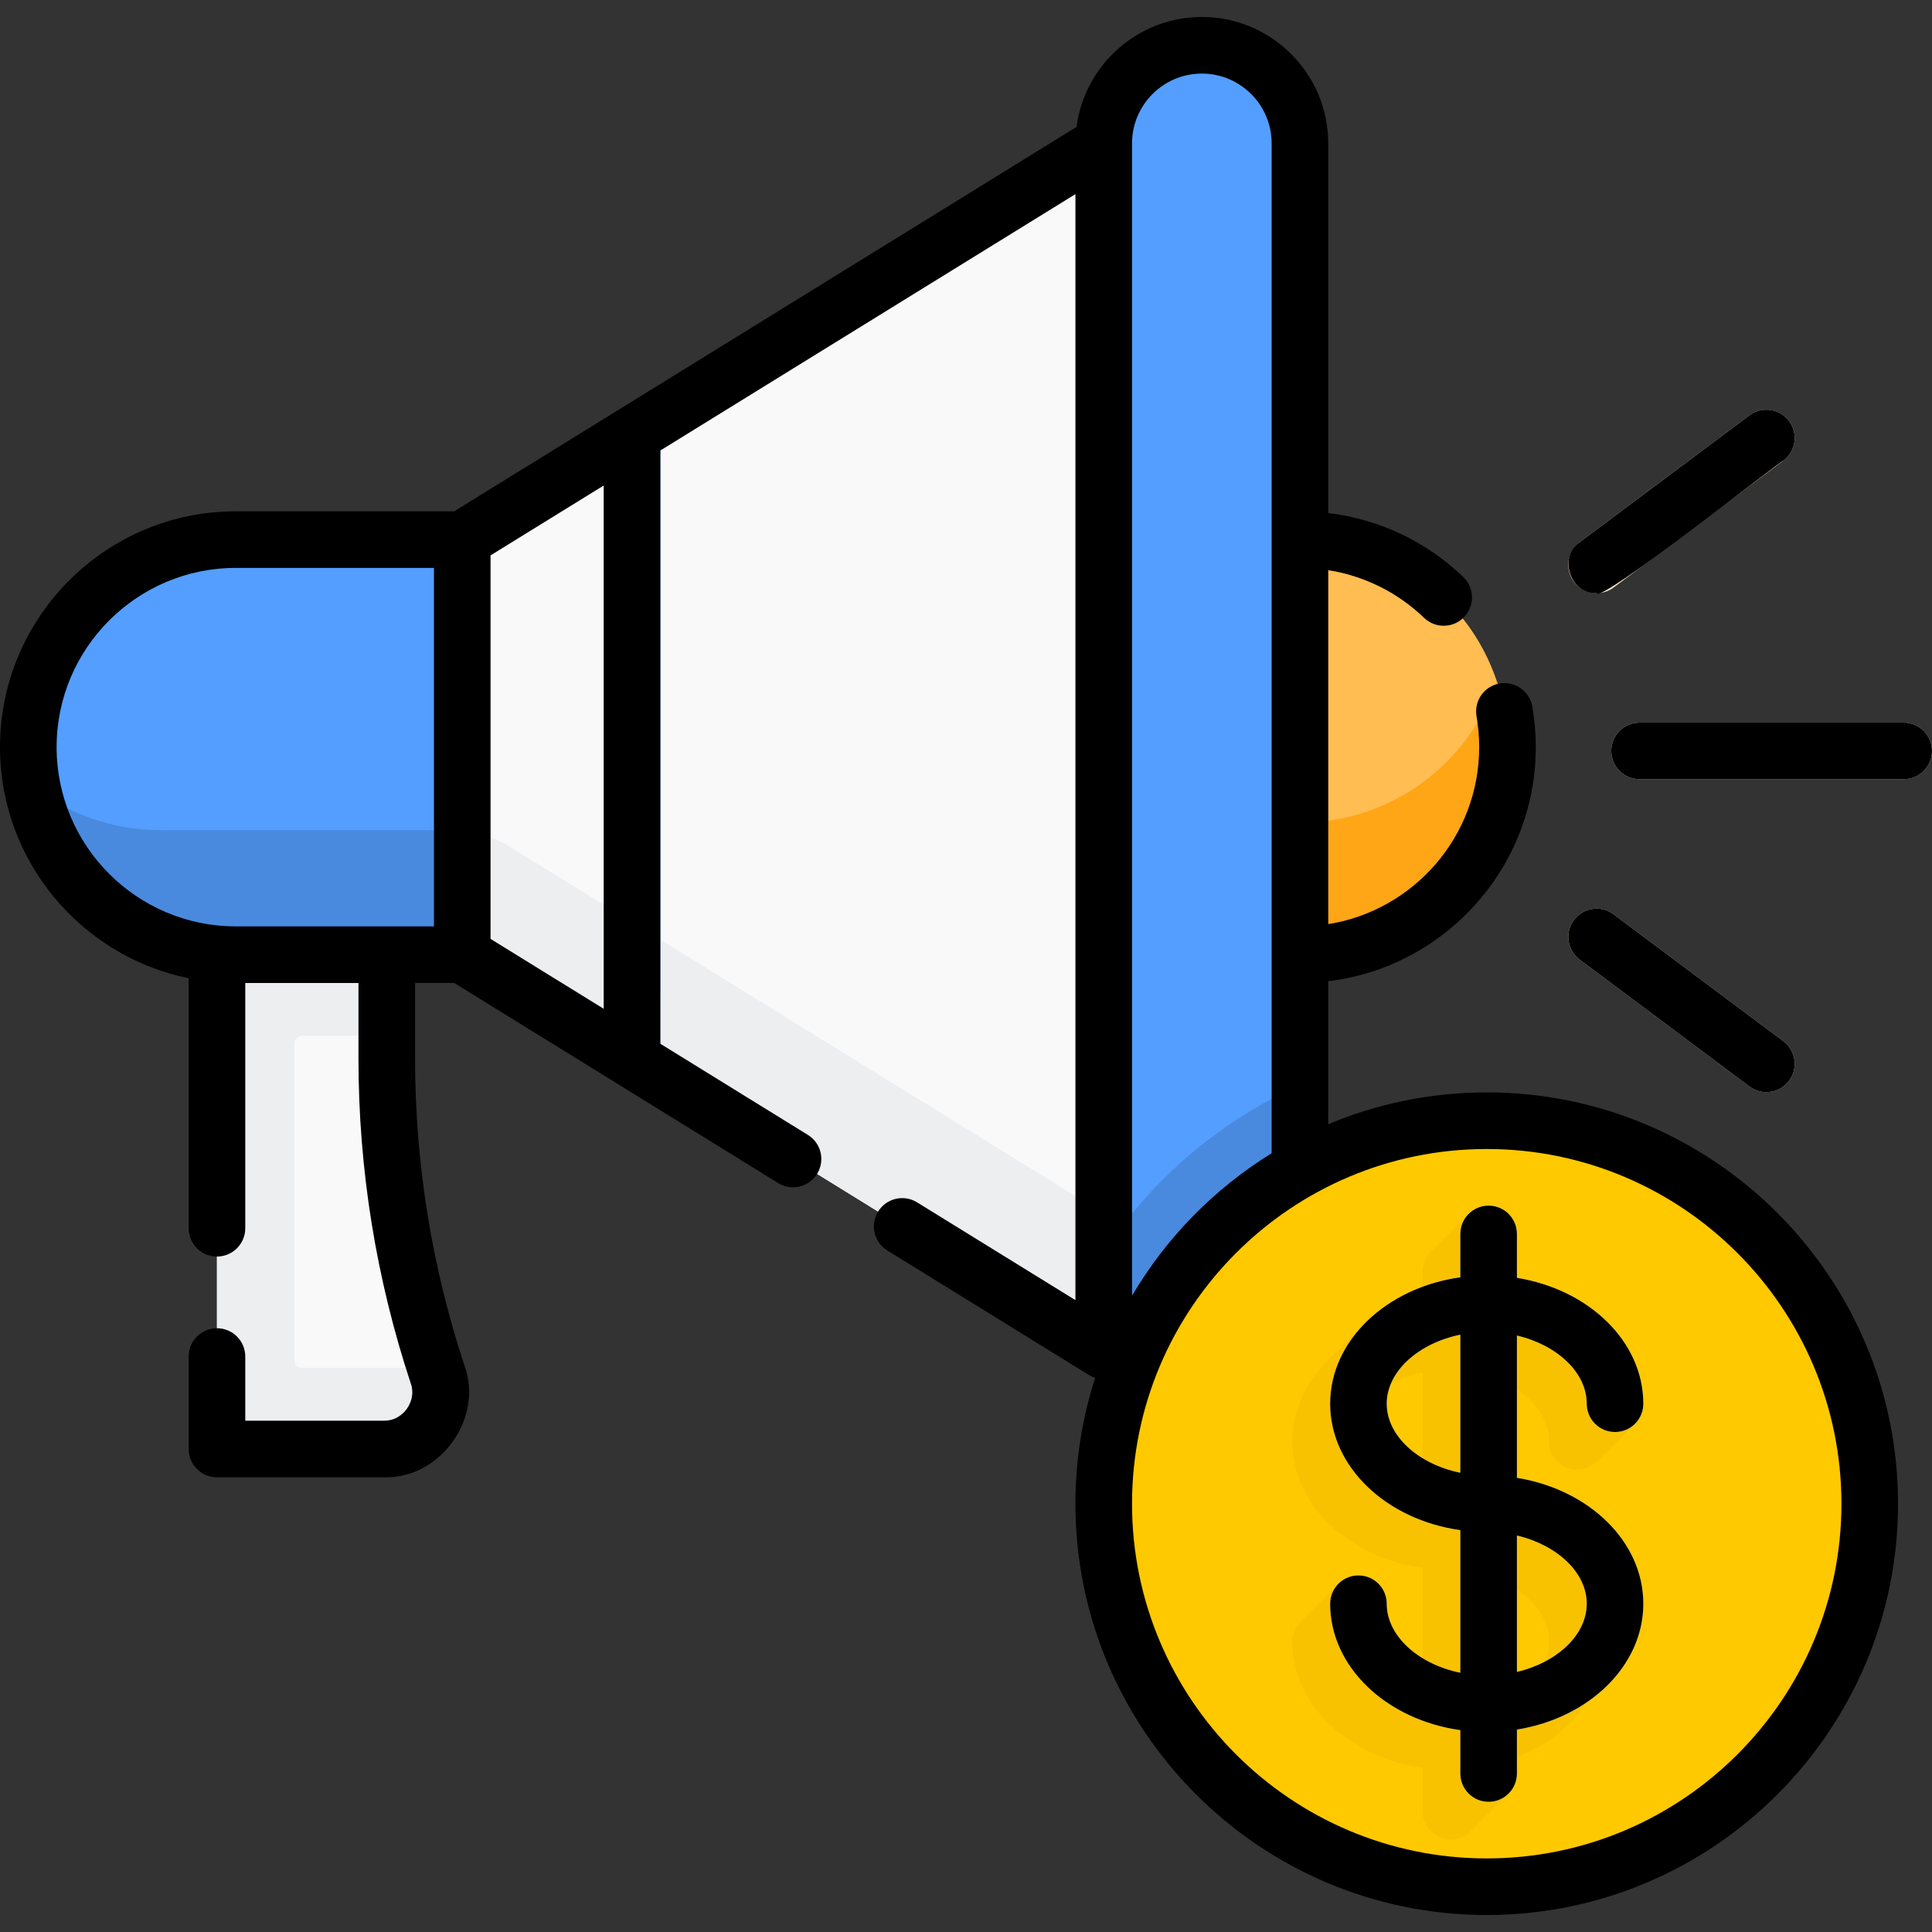 <?xml version="1.0"?>
<svg xmlns="http://www.w3.org/2000/svg" id="Capa_1" height="512" viewBox="0 0 512 512" width="512" class=""><rect x="0" y="0" width="512" height="512" fill="#333333" stroke="none"/><g><g>
    <g>
      <path d="m344.5 143h-11v110h11c30.376 0 55-24.624 55-55 0-30.376-24.624-55-55-55z" fill="#ffc682" data-original="#FFBD52" class="" style="fill:#FFBD52" data-old_color="#ffc682"/>
      <path d="m399.5 198c0 30.38-24.62 55-55 55h-11v-35h11c24.26 0 44.85-15.7 52.16-37.5 1.84 5.5 2.84 11.38 2.84 17.5z" fill="#ffac5c" data-original="#FFA617" style="fill:#FFA617" class="" data-old_color="#ffac5c"/>
      <path d="m116.75 369.03c0 1.72-.3 3.4-.86 4.97-2.03 5.7-7.44 10-14.15 10h-39.24c-2.76 0-5-2.24-5-5v-129h45v30.54c0 27.83 4.35 55.48 12.9 81.96.19.6.38 1.19.58 1.79.35 1.07.58 2.15.68 3.21.03.17.04.33.05.5.03.35.04.69.04 1.03z" fill="#f5f5f5" data-original="#F9F9FA" class="" style="fill:#F9F9FA" data-old_color="#f5f5f5"/>
      <path d="m116.75 369.03c0 1.72-.3 3.4-.86 4.97-2.03 5.7-7.44 10-14.15 10h-39.24c-2.76 0-5-2.24-5-5v-127l45 .49v22.01h-22.5c-1.1 0-2 .9-2 2v84c0 1.1.9 2 2 2h35.4c.19.6.38 1.19.58 1.79.35 1.07.58 2.15.68 3.21.03.17.04.33.05.5.03.35.04.69.04 1.03z" fill="#e6e6e6" data-original="#ECEEF0" class="" style="fill:#ECEEF0" data-old_color="#e6e6e6"/>
      <path d="m423.123 157.199c-2.285 0-4.541-1.04-6.014-3.011-2.479-3.318-1.8-8.018 1.519-10.497l44.996-33.623c3.318-2.48 8.019-1.799 10.497 1.519 2.479 3.318 1.8 8.018-1.519 10.497l-44.996 33.623c-1.347 1.006-2.922 1.492-4.483 1.492z" fill="#ffe7c9" data-original="#FFE7C9" style="fill:#FFE7C9"/>
      <path d="m423.123 240.801c-2.285 0-4.541 1.04-6.014 3.011-2.479 3.318-1.8 8.018 1.519 10.497l44.996 33.623c3.318 2.48 8.019 1.799 10.497-1.519 2.479-3.318 1.8-8.018-1.519-10.497l-44.996-33.623c-1.347-1.006-2.922-1.492-4.483-1.492z" fill="#ffe7c9" data-original="#FFE7C9" style="fill:#FFE7C9"/>
      <path d="m125.06 143v110h-62.56c-15.19 0-28.94-6.16-38.89-16.11s-16.11-23.7-16.11-38.89c0-30.38 24.62-55 55-55z" fill="#fd646f" data-original="#549EFF" class="" style="fill:#549EFF" data-old_color="#fd646f"/>
      <path d="m125.06 220v33h-62.56c-15.19 0-28.94-6.16-38.89-16.11-7.67-7.67-13.09-17.6-15.16-28.71 9.37 7.41 21.19 11.82 34.05 11.82z" fill="#fc4755" data-original="#498ADF" class="" style="fill:#498ADF" data-old_color="#fc4755"/>
      <path d="m294 37.07v321.86l-54.91-33.92-28.93-17.87-35.16-21.72-15-9.26-37.5-23.16v-110l37.5-23.16 15-9.27z" fill="#f0ecec" data-original="#F0ECEC" style="fill:#F0ECEC"/>
      <path d="m175 110.57v174.85l-15-9.26v-156.32z" fill="#fd646f" data-original="#549EFF" class="" style="fill:#549EFF" data-old_color="#fd646f"/>
      <path d="m294 37.07v321.86l-1.5-.93-53.41-32.99-28.93-17.87-35.16-21.72-15-9.26-37.5-23.16v-110l27.5-16.98 10-6.18 15-9.27z" fill="#f5f5f5" data-original="#F9F9FA" class="" style="fill:#F9F9FA" data-old_color="#f5f5f5"/>
      <path d="m175 110.57v153.69l-15-9.26v-135.16z" fill="#fd646f" data-original="#549EFF" class="" style="fill:#549EFF" data-old_color="#fd646f"/>
      <path d="m344.5 38v320c0 14.36-11.64 26-26 26-7.18 0-13.68-2.91-18.38-7.62-4.71-4.7-7.62-11.2-7.62-18.38v-320c0-14.36 11.64-26 26-26s26 11.64 26 26z" fill="#fd646f" data-original="#549EFF" class="" style="fill:#549EFF" data-old_color="#fd646f"/>
      <path d="m175 249.04v36.38l-15-9.26v-36.38z" fill="#fc4755" data-original="#498ADF" class="" style="fill:#498ADF" data-old_color="#fc4755"/>
      <path d="m292.5 321.62v36.38l-53.41-32.99-28.93-17.87-35.16-21.72v-36.38l9.46 5.84z" fill="#e6e6e6" data-original="#ECEEF0" class="" style="fill:#ECEEF0" data-old_color="#e6e6e6"/>
      <path d="m160 239.78v36.38l-37.5-23.16v-33c.86.1 1.71.24 2.56.42 3.54.72 6.94 2.07 10.04 3.98l14.9 9.2z" fill="#e6e6e6" data-original="#ECEEF0" class="" style="fill:#ECEEF0" data-old_color="#e6e6e6"/>
      <path d="m298.503 323.46c-1.933 2.456-5.981 1.159-6.003-1.966 0-.025 0-.049 0-.074v10.36 26.22c0 .449.011.895.034 1.338.247 4.875 1.837 9.395 4.409 13.197.234.346.476.685.725 1.019.5.667 1.03 1.309 1.591 1.924.28.307.567.608.862.902 4.805 4.816 11.492 7.75 18.864 7.616 14.267-.259 25.516-12.313 25.516-26.582v-34.974-34.89c-18.106 8.099-33.873 20.506-45.998 35.91z" fill="#fc4755" data-original="#498ADF" class="" style="fill:#498ADF" data-old_color="#fc4755"/>
      <path d="m495.5 398.5c0 56.06-45.44 101.5-101.5 101.5-19.58 0-37.86-5.54-53.36-15.14-4.95-3.07-9.61-6.54-13.94-10.39-3.6-3.18-6.97-6.61-10.06-10.28-7.35-8.63-13.27-18.5-17.4-29.26-4.36-11.31-6.74-23.59-6.74-36.43 0-56.06 45.44-101.5 101.5-101.5 12.84 0 25.12 2.38 36.42 6.74 10.76 4.13 20.64 10.05 29.28 17.4 3.66 3.1 7.1 6.46 10.26 10.06 3.86 4.33 7.33 8.99 10.4 13.94 9.6 15.5 15.14 33.78 15.14 53.36z" fill="#fad207" data-original="#FFC900" class="" style="fill:#FFC900" data-old_color="#fad207"/>
      <path clip-rule="evenodd" d="m392 401.64v-37.71c10.6 2.49 18.5 9.76 18.5 18.07 0 4.14 3.36 7.5 7.5 7.5 2.245 0 4.096-1.117 5.629-2.557l9.619-9.588h-8.136c-2.411-14.399-15.862-25.947-33.112-28.715v-26.81h-2.93l-9.79 9.79c-.06.05-.11.1-.16.16l-.11.11.01.01c-1.25 1.34-2.02 3.13-2.02 5.1v11.49c-5.855.82-11.29 2.654-16.041 5.262v-2.297l-9.753 9.738v.003c-5.454 5.753-8.707 12.973-8.707 20.804 0 16.79 14.94 30.77 34.5 33.51v37.78c-11.1-2.26-19.5-9.72-19.5-18.29 0-2.22-.972-4.209-2.506-5.583l-.042-9.965-10.043 10.042.003.008c-1.48 1.37-2.412 3.323-2.412 5.497 0 16.79 14.94 30.77 34.5 33.51v11.491c0 4.14 3.36 7.5 7.5 7.5 1.857 0 3.553-.679 4.863-1.798l9.98-9.976h-7.342v-7.366c19.07-3.06 33.5-16.85 33.5-33.36s-14.43-30.3-33.5-33.36zm-15-1.348c-11.096-2.265-19.5-9.723-19.5-18.292s8.404-16.027 19.5-18.292zm15 52.782v-36.149c10.597 2.498 18.5 9.765 18.5 18.074s-7.903 15.577-18.5 18.075z" fill="#f8c201" fill-rule="evenodd" data-original="#F8C201" class="" style="fill:#F8C201"/>
      <path d="m402 391.64v-37.715c10.597 2.498 18.5 9.765 18.5 18.074 0 4.143 3.357 7.5 7.5 7.5s7.5-3.357 7.5-7.5c0-16.506-14.433-30.296-33.5-33.36v-11.639c0-4.143-3.357-7.5-7.5-7.5s-7.5 3.357-7.5 7.5v11.493c-19.56 2.735-34.5 16.714-34.5 33.507s14.94 30.772 34.5 33.507v37.785c-11.096-2.265-19.5-9.723-19.5-18.292 0-4.143-3.357-7.5-7.5-7.5s-7.5 3.357-7.5 7.5c0 16.793 14.94 30.772 34.5 33.507v11.493c0 4.143 3.357 7.5 7.5 7.5s7.5-3.357 7.5-7.5v-11.64c19.067-3.064 33.5-16.854 33.5-33.36s-14.433-30.296-33.5-33.36zm-34.5-19.64c0-8.569 8.404-16.027 19.5-18.292v36.584c-11.096-2.265-19.5-9.723-19.5-18.292zm34.5 71.074v-36.149c10.597 2.498 18.5 9.765 18.5 18.074s-7.903 15.577-18.5 18.075z" fill="#f5f5f5" data-original="#F9F9FA" class="" style="fill:#F9F9FA" data-old_color="#f5f5f5"/>
      <path d="m504.5 206.5h-70c-4.143 0-7.5-3.357-7.5-7.5s3.357-7.5 7.5-7.5h70c4.143 0 7.5 3.357 7.5 7.5s-3.357 7.5-7.5 7.5z" fill="#ffe7c9" data-original="#FFE7C9" style="fill:#FFE7C9"/>
    </g>
    <g>
      <path d="m504.5 191.5h-70c-4.143 0-7.5 3.357-7.5 7.5s3.357 7.5 7.5 7.5h70c4.143 0 7.5-3.357 7.5-7.5s-3.357-7.5-7.5-7.5z" data-original="#000000" class="active-path" style="fill:#000000"/>
      <path d="m423.123 157.199c.906 2.815 47.953-34.537 49.479-35.116 3.318-2.479 3.998-7.18 1.519-10.497s-7.18-3.999-10.497-1.519l-44.995 33.624c-5.812 4.027-2.427 13.772 4.494 13.508z" data-original="#000000" class="active-path" style="fill:#000000"/>
      <path d="m418.628 254.309 44.995 33.624c3.286 2.464 8.004 1.819 10.497-1.519 2.479-3.317 1.8-8.018-1.519-10.497l-44.995-33.624c-3.317-2.48-8.018-1.8-10.497 1.519-2.479 3.317-1.799 8.017 1.519 10.497z" data-original="#000000" class="active-path" style="fill:#000000"/>
      <path d="m420.5 372c0 4.143 3.357 7.5 7.5 7.5s7.5-3.357 7.5-7.5c0-16.506-14.433-30.296-33.5-33.36v-11.64c0-4.143-3.357-7.5-7.5-7.5s-7.5 3.357-7.5 7.5v11.493c-19.56 2.735-34.5 16.714-34.5 33.507s14.94 30.772 34.5 33.507v37.785c-11.096-2.265-19.5-9.723-19.5-18.292 0-4.143-3.357-7.5-7.5-7.5s-7.5 3.357-7.5 7.5c0 16.793 14.94 30.772 34.5 33.507v11.493c0 4.143 3.357 7.5 7.5 7.5s7.5-3.357 7.5-7.5v-11.64c19.067-3.064 33.5-16.854 33.5-33.36s-14.433-30.296-33.5-33.36v-37.715c10.597 2.499 18.5 9.765 18.5 18.075zm-53 0c0-8.569 8.404-16.027 19.5-18.292v36.584c-11.096-2.265-19.5-9.723-19.5-18.292zm53 53c0 8.31-7.903 15.576-18.5 18.074v-36.149c10.597 2.499 18.5 9.765 18.5 18.075z" data-original="#000000" class="active-path" style="fill:#000000"/>
      <path d="m394 289.5c-14.878 0-29.067 3-42 8.421v-37.887c30.937-3.719 55-30.111 55-62.034 0-3.608-.311-7.228-.923-10.756-.708-4.08-4.583-6.813-8.673-6.106-4.081.709-6.814 4.592-6.106 8.673.466 2.683.702 5.438.702 8.189 0 23.639-17.36 43.295-40 46.902v-93.803c9.513 1.507 18.342 5.858 25.402 12.642 2.983 2.868 7.731 2.777 10.604-.212 2.87-2.987 2.774-7.734-.212-10.604-9.875-9.487-22.377-15.358-35.795-16.962v-97.963c0-18.472-15.028-33.5-33.5-33.5-16.992 0-31.06 12.72-33.206 29.136l-164.922 101.864h-57.871c-34.463 0-62.5 28.037-62.5 62.5 0 30.183 21.507 55.435 50 61.242v66.258c0 4.143 3.357 7.5 7.5 7.5s7.5-3.357 7.5-7.5v-65h30v20.037c0 29.31 4.665 58.28 13.864 86.108 1.696 4.662-2.162 10.002-7.121 9.854h-36.743v-17c0-4.143-3.357-7.5-7.5-7.5s-7.5 3.357-7.5 7.5v24.501c0 4.143 3.357 7.5 7.5 7.5h44.243c14.878.443 26.452-15.577 21.362-29.563-8.696-26.307-13.105-53.694-13.105-81.4v-20.037h10.371l85.848 53.023c3.469 2.158 8.132 1.115 10.322-2.439 2.177-3.524 1.084-8.146-2.439-10.322l-39.102-24.151v-157.222l110-67.941v293.105l-41.966-25.92c-3.526-2.178-8.146-1.085-10.322 2.439-2.177 3.524-1.084 8.146 2.439 10.322l53.407 32.986c.033.02.069.034.102.054.248.149.504.285.77.404.027.012.053.027.081.039.233.101.47.192.714.269-3.387 10.518-5.225 21.725-5.225 33.354 0 60.103 48.897 109 109 109s109-48.897 109-109-48.897-109-109-109zm-279-44h-52.5c-26.191 0-47.5-21.309-47.5-47.5s21.309-47.5 47.5-47.5h52.5zm45 21.846-30-18.529v-101.634l30-18.529zm158.5-247.846c10.201 0 18.5 8.299 18.5 18.5v267.629c-15.199 9.363-27.935 22.351-37 37.75v-305.379c0-10.201 8.299-18.5 18.5-18.5zm75.5 473c-51.832 0-94-42.168-94-94s42.168-94 94-94 94 42.168 94 94-42.168 94-94 94z" data-original="#000000" class="active-path" style="fill:#000000"/>
    </g>
  </g></g> </svg>
